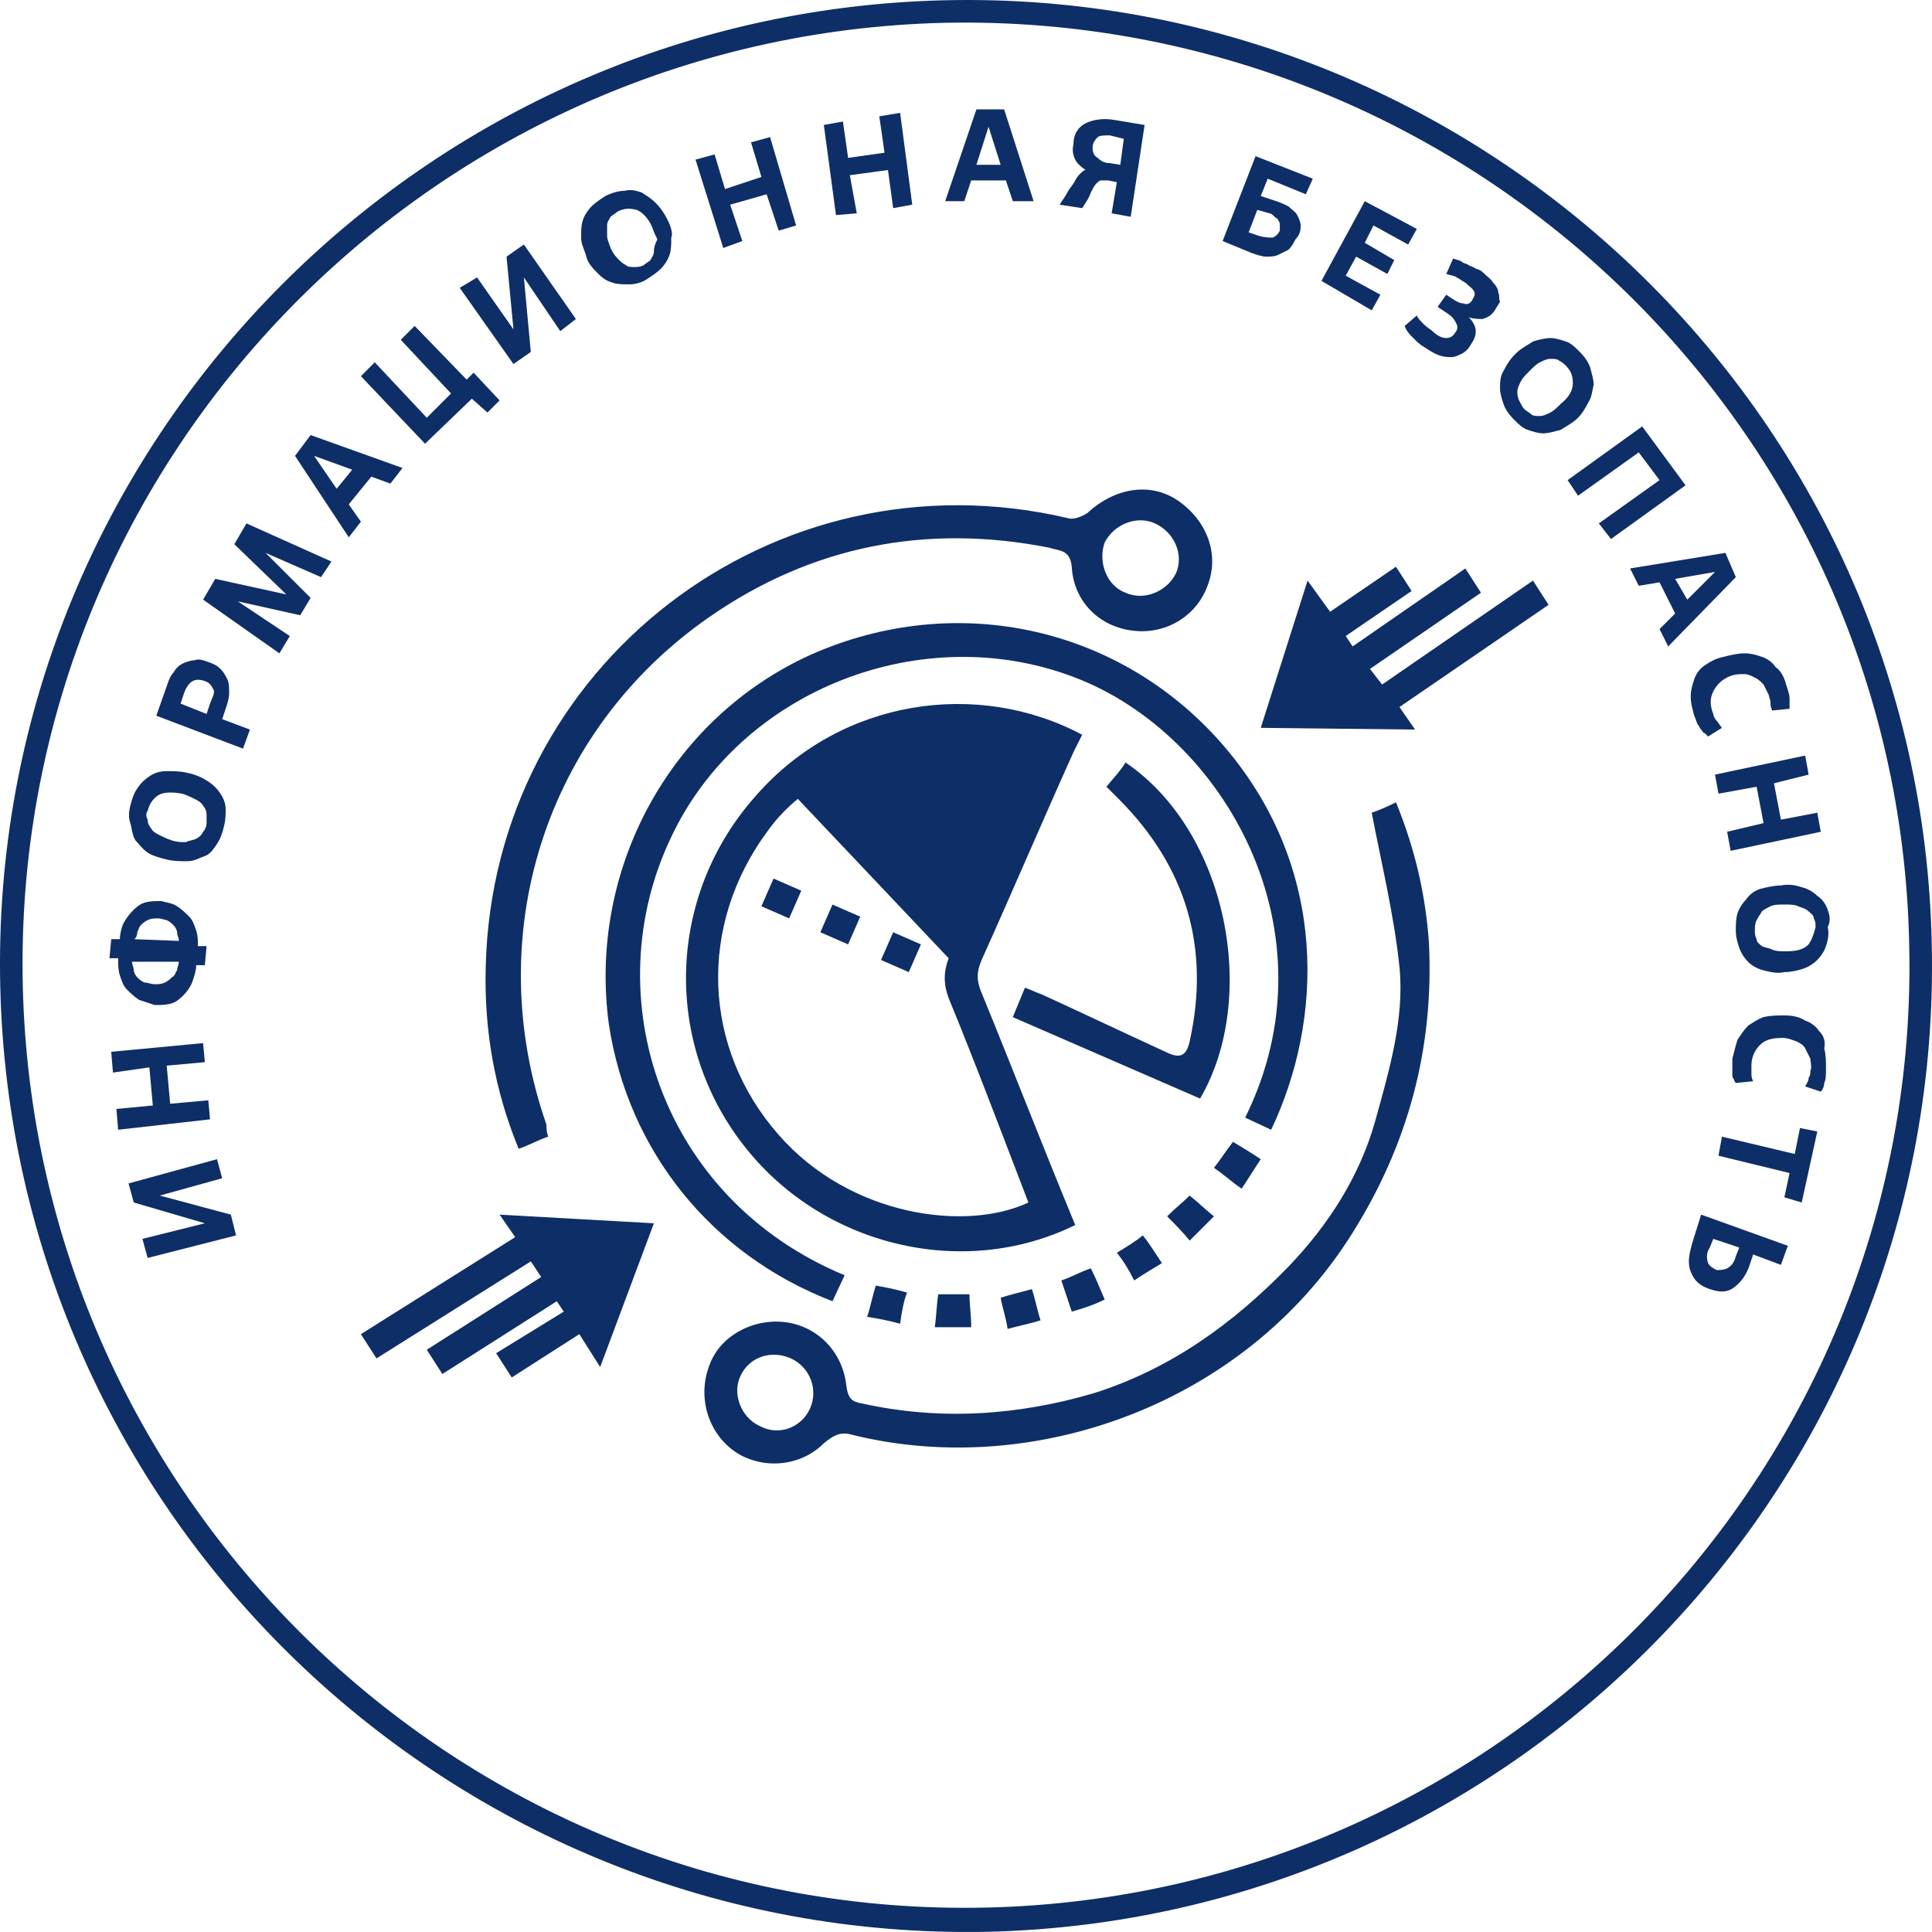 <?xml version="1.0" encoding="UTF-8"?> <svg xmlns="http://www.w3.org/2000/svg" width="160" height="160" viewBox="0 0 160 160" fill="none"> <path d="M81.723 159.984C37.641 160.845 1.026 125.84 0.021 81.653C-0.984 37.609 34.195 1.025 78.277 0.021C122.359 -0.983 159.117 34.166 159.979 78.209C160.984 122.253 125.948 158.98 81.723 159.984ZM78.277 1.886C35.2 2.89 0.883 38.613 1.888 81.653C2.893 124.692 38.646 158.98 81.723 157.976C124.8 156.972 159.117 121.249 158.112 78.209C157.251 35.17 121.354 1.025 78.277 1.886Z" fill="#0E2E67"></path> <path fill-rule="evenodd" clip-rule="evenodd" d="M81.293 82.227C80.862 81.222 80.862 80.505 81.293 79.501C83.877 73.762 86.318 68.023 88.903 62.285L89.621 60.85C81.005 56.259 69.662 57.837 62.626 65.871C55.303 74.049 54.872 86.1 61.477 94.708C67.939 103.172 79.713 106.042 89.046 101.451C86.318 94.851 83.877 88.539 81.293 82.227ZM64.493 93.991C58.175 86.817 57.744 76.631 63.631 68.741C64.349 67.737 65.21 66.876 66.072 66.158L78.564 79.357C78.133 80.505 78.133 81.509 78.564 82.657C80.862 88.252 83.016 93.991 85.169 99.586C80 102.025 70.38 100.733 64.493 93.991ZM54.154 101.307L41.375 100.59L42.667 102.455L29.888 110.489L31.18 112.498L43.959 104.464L44.821 105.755L35.344 111.78L36.636 113.789L46.113 107.763L46.688 108.624L41.088 112.067L42.38 114.076L47.98 110.489L49.703 113.215L54.154 101.307ZM128.246 50.09L126.954 48.082L114.461 56.69L113.456 55.398L122.646 49.086L121.354 47.078L112.02 53.533L111.446 52.673L116.902 48.943L115.61 46.934L110.154 50.664L108.287 48.082L104.41 60.276L117.19 60.42L115.897 58.555L128.246 50.09ZM75.262 80.505L72.964 79.501L73.969 77.205L76.267 78.209L75.262 80.505ZM65.354 76.058L63.057 75.053L64.062 72.758L66.359 73.762L65.354 76.058ZM68.944 74.91L71.241 75.914L70.236 78.209L67.939 77.205L68.944 74.91ZM77.416 109.915C77.559 108.911 77.559 108.05 77.703 107.189C78.564 107.189 79.282 107.189 80.287 107.189C80.287 108.05 80.431 108.911 80.431 109.915C79.282 109.915 78.421 109.915 77.416 109.915ZM100.533 96.716C101.108 95.999 101.538 95.282 102.113 94.564C102.831 94.995 103.549 95.425 104.41 95.999C103.836 96.86 103.405 97.577 102.831 98.438C101.969 97.864 101.395 97.29 100.533 96.716ZM96.656 100.733C97.374 100.016 97.949 99.586 98.523 99.012C99.241 99.586 99.815 100.16 100.533 100.733C99.815 101.451 99.241 102.025 98.523 102.742C97.949 102.025 97.374 101.451 96.656 100.733ZM74.544 109.628C73.539 109.341 72.677 109.198 71.816 109.054C72.103 108.194 72.246 107.333 72.534 106.472C73.395 106.615 74.113 106.759 75.118 107.046C74.831 107.763 74.687 108.624 74.544 109.628ZM83.446 110.059C83.303 109.054 83.016 108.337 82.872 107.476C83.734 107.189 84.451 107.046 85.457 106.759C85.744 107.62 85.887 108.481 86.174 109.341C85.313 109.628 84.451 109.772 83.446 110.059ZM88.759 108.624C88.472 107.763 88.185 106.902 87.898 106.042C88.759 105.755 89.477 105.324 90.339 105.037C90.769 105.898 91.056 106.616 91.487 107.62C90.626 108.05 89.764 108.337 88.759 108.624ZM93.928 106.042C93.498 105.181 93.067 104.464 92.492 103.746C93.21 103.316 93.928 102.885 94.646 102.312C95.221 103.029 95.651 103.746 96.226 104.607C95.508 105.037 94.79 105.468 93.928 106.042ZM99.385 90.978L83.877 84.235L84.882 81.796C85.313 81.939 85.887 82.227 86.318 82.37C89.764 83.948 93.067 85.526 96.513 87.104C97.662 87.678 98.236 87.535 98.523 86.243C100.246 78.496 98.236 71.754 92.636 66.158C92.349 65.871 92.062 65.585 91.631 65.154C92.205 64.437 92.78 63.863 93.21 63.146C101.682 68.884 104.267 82.657 99.385 90.978ZM113.6 67.306C114.031 67.163 114.749 66.876 115.61 66.445C117.19 70.319 118.051 74.049 118.338 78.066C118.769 86.817 116.615 94.851 111.877 102.312C102.974 116.371 85.457 122.54 70.523 118.81C69.518 118.523 68.944 118.953 68.226 119.527C66.216 121.536 63.057 121.679 60.903 120.245C58.605 118.667 57.744 115.654 58.749 113.071C59.611 110.633 62.339 109.198 64.923 109.485C67.651 109.772 69.805 111.924 70.093 114.793C70.236 115.797 70.523 116.084 71.385 116.228C77.846 117.662 84.308 117.232 90.626 115.367C96.944 113.358 102.113 109.628 106.708 104.894C110.01 101.451 112.595 97.434 113.887 92.843C115.036 88.682 116.328 84.378 115.897 80.075C115.467 75.914 114.461 71.754 113.6 67.306ZM67.077 116.658C67.795 115.08 67.077 113.215 65.498 112.498C63.918 111.78 62.052 112.354 61.334 113.932C60.616 115.367 61.334 117.375 62.913 118.093C64.493 118.953 66.359 118.236 67.077 116.658ZM45.395 94.134C44.534 94.421 43.816 94.851 42.954 95.138C40.944 90.26 40.083 85.239 40.226 80.075C40.8 55.112 64.062 37.178 88.472 42.917C88.903 43.06 89.621 42.774 90.051 42.487C92.205 40.478 95.077 39.904 97.374 41.339C99.815 42.917 100.964 45.643 100.103 48.225C99.241 50.951 96.656 52.529 93.928 52.242C91.056 51.955 88.903 49.803 88.759 46.934C88.615 45.499 87.754 45.643 86.892 45.356C76.698 43.347 67.221 45.212 58.749 51.094C45.108 60.563 39.795 77.492 45.252 93.13C45.252 93.417 45.252 93.704 45.395 94.134ZM93.21 49.086C94.79 49.803 96.656 48.943 97.374 47.508C98.092 45.93 97.231 44.065 95.651 43.347C94.072 42.63 92.205 43.491 91.487 44.926C90.913 46.504 91.631 48.512 93.21 49.086ZM103.118 92.556C110.728 77.205 101.395 60.85 89.046 56.116C76.41 51.238 61.334 57.12 55.59 69.315C49.272 82.513 54.729 99.299 69.949 105.611L68.944 107.763C58.893 103.89 52 95.282 50.421 84.809C48.698 72.04 55.447 59.559 67.077 54.251C79.282 48.799 93.067 51.955 101.538 61.998C110.01 72.04 109.579 84.522 105.272 93.56L103.118 92.556Z" fill="#0E2E67"></path> <path d="M13.231 99.012L18.4 97.577L17.97 95.999L10.646 98.007L11.077 99.586L16.964 101.307L11.795 102.598L12.226 104.177L19.549 102.311L19.118 100.59L13.231 99.012Z" fill="#0E2E67"></path> <path d="M17.251 91.121L14.092 91.408L13.805 88.252L16.964 87.965L16.82 86.387L9.21 87.104L9.354 88.826L12.369 88.395L12.656 91.552L9.641 91.838L9.784 93.56L17.395 92.699L17.251 91.121Z" fill="#0E2E67"></path> <path d="M9.929 80.792C10.072 81.222 10.216 81.653 10.503 81.939C10.79 82.226 11.078 82.513 11.508 82.8C11.939 82.944 12.37 83.087 12.801 83.231C13.375 83.231 13.806 83.231 14.237 83.087C14.667 82.944 14.954 82.657 15.242 82.37C15.529 82.083 15.816 81.653 15.96 81.222C16.103 80.792 16.247 80.361 16.247 79.931H16.965L17.108 78.353H16.39C16.39 77.922 16.39 77.492 16.247 77.062C16.103 76.631 15.96 76.201 15.672 75.914C15.385 75.627 15.098 75.34 14.667 75.053C14.237 74.766 13.806 74.766 13.375 74.623C12.801 74.623 12.37 74.623 11.939 74.766C11.508 74.91 11.221 75.197 10.934 75.484C10.647 75.77 10.36 76.201 10.216 76.488C10.072 76.775 9.929 77.349 9.929 77.779H9.211L9.067 79.357H9.785C9.785 79.931 9.785 80.361 9.929 80.792ZM11.365 77.205C11.508 76.918 11.508 76.775 11.652 76.631C11.796 76.488 11.939 76.344 12.226 76.201C12.514 76.057 12.801 76.057 13.088 76.057C13.375 76.057 13.662 76.201 13.806 76.201C14.093 76.344 14.237 76.488 14.38 76.631C14.524 76.775 14.667 77.062 14.667 77.205C14.667 77.492 14.811 77.635 14.811 77.922L11.078 77.779C11.221 77.779 11.365 77.492 11.365 77.205ZM14.811 79.644C14.811 79.931 14.667 80.074 14.667 80.361C14.524 80.505 14.524 80.792 14.237 80.935C14.093 81.079 13.949 81.222 13.662 81.365C13.375 81.509 13.088 81.509 12.801 81.509C12.514 81.509 12.226 81.365 11.939 81.365C11.652 81.222 11.508 81.079 11.365 80.935C11.221 80.792 11.078 80.505 11.078 80.361C11.078 80.074 10.934 79.931 10.934 79.644H14.811Z" fill="#0E2E67"></path> <path d="M11.221 69.601C11.508 69.888 11.795 70.319 12.226 70.606C12.657 70.893 13.231 71.036 13.806 71.18C14.38 71.323 14.954 71.323 15.529 71.323C16.103 71.323 16.534 71.036 16.965 70.893C17.395 70.749 17.683 70.319 17.97 69.888C18.257 69.458 18.401 69.028 18.544 68.454C18.688 67.88 18.688 67.449 18.688 67.019C18.688 66.589 18.544 66.158 18.257 65.728C17.97 65.297 17.683 65.01 17.252 64.724C16.821 64.437 16.247 64.15 15.529 64.006C14.954 63.863 14.38 63.863 13.806 63.863C13.231 63.863 12.801 64.006 12.37 64.293C11.939 64.58 11.652 64.867 11.365 65.297C11.078 65.728 10.934 66.158 10.79 66.732C10.647 67.306 10.647 67.736 10.79 68.167C10.934 68.597 10.934 69.171 11.221 69.601ZM12.226 67.162C12.37 66.589 12.657 66.158 13.088 65.871C13.518 65.584 14.236 65.584 15.098 65.728C15.529 65.871 15.816 66.015 16.103 66.158C16.39 66.302 16.677 66.445 16.821 66.732C16.965 66.876 17.108 67.162 17.108 67.449C17.108 67.736 17.108 68.023 17.108 68.167C17.108 68.454 16.965 68.741 16.821 68.884C16.677 69.171 16.534 69.314 16.247 69.458C15.96 69.601 15.672 69.601 15.385 69.745C15.098 69.745 14.667 69.745 14.236 69.601C13.806 69.458 13.518 69.314 13.231 69.171C12.944 69.028 12.657 68.884 12.513 68.597C12.37 68.454 12.226 68.167 12.226 67.88C12.083 67.593 12.083 67.306 12.226 67.162Z" fill="#0E2E67"></path> <path d="M18.688 58.698C18.831 58.268 18.975 57.837 18.975 57.407C18.975 56.976 18.975 56.546 18.831 56.259C18.688 55.972 18.544 55.685 18.257 55.398C17.97 55.111 17.683 54.968 17.252 54.825C16.821 54.681 16.534 54.538 16.103 54.681C15.816 54.681 15.385 54.825 15.098 54.968C14.811 55.111 14.524 55.398 14.38 55.685C14.093 55.972 13.95 56.403 13.806 56.833L12.944 59.272L20.124 61.998L20.698 60.42L18.401 59.559L18.688 58.698ZM17.396 58.268L17.108 59.128L14.955 58.268L15.242 57.407C15.385 56.976 15.672 56.546 15.96 56.403C16.247 56.259 16.534 56.259 16.965 56.403C17.396 56.546 17.539 56.833 17.683 57.12C17.826 57.407 17.539 57.837 17.396 58.268Z" fill="#0E2E67"></path> <path d="M19.406 45.069L23.713 49.23L17.826 47.938L16.821 49.66L23.139 54.107L24.001 52.673L19.693 49.803L24.862 50.951L25.724 49.516L21.991 45.786L26.585 47.795L27.447 46.504L20.411 43.347L19.406 45.069Z" fill="#0E2E67"></path> <path d="M24.432 37.752L28.883 44.495L29.888 43.204L28.883 41.769L30.75 39.474L32.329 40.048L33.334 38.757L25.724 36.031L24.432 37.752ZM29.17 38.9L27.878 40.478L26.011 37.752L29.17 38.9Z" fill="#0E2E67"></path> <path d="M38.647 31.44L34.339 26.992L33.19 28.14L37.354 32.587L35.344 34.596L31.036 30.005L29.888 31.153L35.2 36.748L39.077 33.018L40.37 34.166L41.375 33.161L39.221 30.866L38.647 31.44Z" fill="#0E2E67"></path> <path d="M41.949 21.254L42.523 27.279L39.508 22.975L38.072 23.836L42.523 30.149L43.959 29.144L43.385 22.975L46.4 27.423L47.693 26.419L43.385 20.25L41.949 21.254Z" fill="#0E2E67"></path> <path d="M55.303 18.241C55.016 17.667 54.729 17.237 54.298 16.806C53.868 16.376 53.58 16.233 53.15 15.946C52.719 15.802 52.288 15.659 51.714 15.802C51.283 15.802 50.709 15.946 50.134 16.233C49.703 16.519 49.273 16.806 48.986 17.093C48.698 17.38 48.411 17.811 48.268 18.241C48.124 18.671 48.124 19.102 48.124 19.676C48.124 20.25 48.411 20.68 48.555 21.254C48.698 21.828 49.129 22.258 49.56 22.688C49.991 23.119 50.278 23.262 50.709 23.406C51.139 23.549 51.57 23.549 52.145 23.549C52.575 23.549 53.15 23.406 53.58 23.119C54.011 22.832 54.442 22.545 54.729 22.258C55.016 21.971 55.303 21.541 55.447 21.11C55.591 20.68 55.591 20.25 55.591 19.676C55.734 19.389 55.591 18.815 55.303 18.241ZM54.155 20.823C54.155 21.11 54.011 21.254 53.868 21.541C53.724 21.684 53.437 21.828 53.293 21.971C53.006 22.115 52.719 22.115 52.575 22.115C52.288 22.115 52.001 22.115 51.857 21.971C51.57 21.828 51.427 21.684 51.139 21.397C50.852 21.11 50.709 20.823 50.565 20.536C50.421 20.106 50.278 19.819 50.278 19.532C50.278 19.245 50.278 18.958 50.278 18.671C50.278 18.384 50.421 18.241 50.565 17.954C50.709 17.811 50.996 17.667 51.139 17.524C51.714 17.237 52.145 17.237 52.719 17.38C53.15 17.524 53.724 18.098 54.011 18.815C54.155 19.245 54.298 19.532 54.442 19.819C54.155 20.393 54.155 20.68 54.155 20.823Z" fill="#0E2E67"></path> <path d="M62.195 11.785L63.057 14.654L60.042 15.659L59.18 12.789L57.601 13.22L59.898 20.536L61.477 19.962L60.472 16.95L63.488 16.089L64.493 19.102L65.929 18.671L63.775 11.355L62.195 11.785Z" fill="#0E2E67"></path> <path d="M72.821 9.633L73.252 12.646L70.237 13.076L69.806 10.063L68.227 10.35L69.232 17.811L70.955 17.667L70.38 14.511L73.539 14.08L73.97 17.237L75.55 16.95L74.544 9.346L72.821 9.633Z" fill="#0E2E67"></path> <path d="M80.862 9.059L78.277 16.663H79.857L80.431 14.941H83.303L83.877 16.663H85.6L83.159 9.059H80.862ZM80.862 13.65L81.867 10.494L82.872 13.65H80.862Z" fill="#0E2E67"></path> <path d="M89.908 10.207C89.333 10.494 88.903 11.068 88.903 11.928C88.759 12.502 88.903 12.933 89.046 13.22C89.19 13.507 89.477 13.793 89.908 14.08C89.764 14.08 89.621 14.224 89.477 14.367C89.333 14.511 89.19 14.654 89.046 14.941C88.903 15.228 88.759 15.372 88.472 15.802C88.328 16.089 88.041 16.519 87.754 16.95L89.621 17.237C89.908 16.806 90.195 16.376 90.338 15.945C90.482 15.659 90.626 15.372 90.769 15.228C90.913 15.085 91.056 14.941 91.2 14.941C91.344 14.941 91.487 14.941 91.774 14.941L92.492 15.085L92.062 17.667L93.641 17.954L94.79 10.35L92.205 9.92C91.344 9.776 90.482 9.92 89.908 10.207ZM92.779 13.65L91.918 13.507C91.487 13.507 91.2 13.363 90.913 13.076C90.626 12.933 90.482 12.646 90.482 12.215C90.482 11.785 90.769 11.498 90.913 11.355C91.056 11.211 91.487 11.211 91.918 11.211L93.067 11.498L92.779 13.65Z" fill="#0E2E67"></path> <path d="M101.252 19.962L103.693 20.967C104.124 21.11 104.554 21.254 104.842 21.254C105.129 21.254 105.56 21.254 105.847 21.11C106.134 20.967 106.421 20.823 106.708 20.68C106.996 20.393 107.139 20.106 107.283 19.819C107.713 19.389 107.713 18.958 107.713 18.671C107.713 18.384 107.57 18.098 107.426 17.811C107.283 17.524 106.996 17.38 106.708 17.093C106.421 16.95 106.134 16.806 105.703 16.663L104.411 16.232L104.985 14.798L108.144 16.089L108.719 14.798L103.98 12.933L101.252 19.962ZM105.129 17.667C105.272 17.667 105.416 17.811 105.56 17.954C105.703 18.098 105.847 18.098 105.847 18.241C105.99 18.384 105.99 18.528 105.99 18.671C105.99 18.815 105.99 18.958 105.99 19.102C105.847 19.389 105.703 19.532 105.416 19.676C105.129 19.676 104.698 19.676 104.267 19.532L103.406 19.245L104.124 17.38L105.129 17.667Z" fill="#0E2E67"></path> <path d="M113.744 18.671L116.616 20.25L117.334 18.958L113.026 16.663L109.437 23.262L113.601 25.701L114.319 24.41L111.447 22.832L112.308 21.254L114.893 22.688L115.467 21.541L113.026 20.106L113.744 18.671Z" fill="#0E2E67"></path> <path d="M124.082 24.267C124.082 23.98 123.938 23.693 123.651 23.406C123.508 23.119 123.077 22.832 122.79 22.545C122.646 22.401 122.359 22.258 122.215 22.258C122.072 22.114 121.928 22.114 121.641 21.971C121.497 21.828 121.21 21.828 121.067 21.684C120.923 21.541 120.636 21.541 120.349 21.397L119.774 22.688C120.205 22.832 120.492 22.832 120.636 22.975C120.923 23.119 121.067 23.262 121.354 23.406C121.641 23.693 121.928 23.836 122.072 24.123C122.215 24.41 122.072 24.553 121.928 24.84C121.785 25.127 121.497 25.271 121.21 25.127C120.923 25.127 120.636 24.984 120.205 24.697L119.774 24.41L119.056 25.414L119.918 25.988C120.349 26.275 120.492 26.562 120.636 26.849C120.779 27.136 120.636 27.423 120.492 27.566C120.349 27.853 120.061 27.997 119.774 27.997C119.487 27.997 119.056 27.853 118.626 27.423C118.482 27.279 118.195 27.136 117.908 26.849C117.62 26.562 117.477 26.419 117.333 26.132L116.328 26.992C116.472 27.423 116.759 27.71 117.046 27.997C117.333 28.284 117.62 28.57 117.908 28.714C118.338 29.001 118.769 29.288 119.2 29.431C119.631 29.575 119.918 29.575 120.205 29.575C120.492 29.575 120.779 29.431 121.067 29.288C121.354 29.144 121.641 28.857 121.785 28.57C122.072 28.14 122.215 27.853 122.215 27.423C122.215 26.992 121.928 26.562 121.641 26.275C122.072 26.419 122.502 26.419 122.79 26.419C123.22 26.275 123.508 26.132 123.795 25.701C123.938 25.414 124.082 25.271 124.226 24.984C124.082 24.697 124.226 24.41 124.082 24.267Z" fill="#0E2E67"></path> <path d="M131.549 33.305C131.836 32.874 131.836 32.444 131.979 31.87C131.979 31.44 131.836 31.009 131.692 30.435C131.549 30.005 131.261 29.575 130.831 29.144C130.4 28.714 130.113 28.427 129.682 28.283C129.251 28.14 128.82 27.997 128.39 27.997C127.959 27.997 127.385 28.14 126.954 28.283C126.523 28.57 125.949 28.857 125.518 29.288C125.087 29.718 124.8 30.148 124.513 30.722C124.226 31.153 124.226 31.727 124.226 32.157C124.226 32.587 124.369 33.018 124.513 33.448C124.656 33.879 124.944 34.309 125.374 34.739C125.805 35.17 126.092 35.457 126.523 35.6C126.954 35.744 127.385 35.887 127.815 35.887C128.246 35.887 128.677 35.744 129.251 35.6C129.682 35.313 130.256 35.026 130.687 34.596C130.974 34.309 131.261 33.879 131.549 33.305ZM129.251 33.448C128.964 33.735 128.677 34.022 128.39 34.166C128.102 34.309 127.815 34.452 127.528 34.452C127.241 34.452 126.954 34.452 126.81 34.309C126.667 34.166 126.379 34.022 126.236 33.879C126.092 33.735 125.949 33.448 125.805 33.161C125.661 32.874 125.661 32.587 125.661 32.444C125.661 32.157 125.805 31.87 125.949 31.583C126.092 31.296 126.379 31.009 126.667 30.722C126.954 30.435 127.241 30.148 127.528 30.005C127.815 29.861 128.102 29.718 128.39 29.718C128.677 29.718 128.964 29.718 129.108 29.861C129.395 30.005 129.538 30.148 129.682 30.292C130.113 30.722 130.256 31.153 130.256 31.727C130.256 32.3 129.969 32.874 129.251 33.448Z" fill="#0E2E67"></path> <path d="M136 35.313L129.825 39.761L130.687 41.052L135.712 37.465L137.435 39.761L132.41 43.347L133.415 44.639L139.589 40.191L136 35.313Z" fill="#0E2E67"></path> <path d="M142.892 45.786L134.995 47.077L135.713 48.512L137.436 48.225L138.728 50.807L137.436 52.099L138.154 53.533L143.754 47.795L142.892 45.786ZM139.734 49.66L138.728 47.938L142.031 47.364L139.734 49.66Z" fill="#0E2E67"></path> <path d="M141.169 55.112C140.738 55.398 140.451 55.829 140.308 56.259C140.164 56.69 140.021 57.12 140.021 57.694C140.021 58.268 140.164 58.698 140.308 59.272C140.451 59.559 140.451 59.702 140.595 59.989C140.738 60.133 140.738 60.276 140.882 60.42C141.026 60.563 141.026 60.707 141.169 60.707C141.313 60.85 141.313 60.85 141.456 60.994L142.605 60.276C142.462 60.133 142.318 59.846 142.174 59.702C142.031 59.559 141.887 59.272 141.887 59.129C141.6 58.411 141.6 57.837 141.887 57.264C142.174 56.69 142.605 56.259 143.323 55.972C143.754 55.829 144.041 55.829 144.472 55.829C144.759 55.829 145.046 55.972 145.333 56.116C145.62 56.259 145.764 56.403 146.051 56.69C146.195 56.977 146.338 57.264 146.482 57.55C146.482 57.694 146.626 57.981 146.626 58.124C146.626 58.411 146.626 58.555 146.769 58.842L148.205 58.698C148.205 58.411 148.205 58.268 148.205 57.837C148.205 57.55 148.061 57.12 147.918 56.69C147.774 56.116 147.487 55.542 147.056 55.255C146.769 54.825 146.338 54.538 145.908 54.394C145.477 54.251 145.046 54.107 144.472 54.107C143.897 54.107 143.323 54.251 142.749 54.394C142.031 54.538 141.6 54.825 141.169 55.112Z" fill="#0E2E67"></path> <path d="M142.317 65.728L145.476 65.154L146.051 68.167L143.035 68.884L143.323 70.462L150.789 68.884L150.502 67.306L147.487 67.88L146.912 64.867L149.784 64.15L149.497 62.572L142.03 64.15L142.317 65.728Z" fill="#0E2E67"></path> <path d="M151.363 75.34C151.22 74.909 150.932 74.479 150.502 74.192C150.214 73.905 149.784 73.618 149.209 73.475C148.779 73.331 148.204 73.188 147.486 73.331C146.912 73.331 146.338 73.475 145.763 73.618C145.332 73.762 144.902 74.049 144.614 74.479C144.327 74.766 144.04 75.196 143.897 75.627C143.753 76.057 143.753 76.631 143.753 77.061C143.753 77.635 143.897 78.066 144.04 78.496C144.184 78.927 144.471 79.357 144.758 79.644C145.045 79.931 145.476 80.218 146.05 80.361C146.625 80.505 147.199 80.648 147.773 80.505C148.348 80.505 148.922 80.361 149.353 80.218C149.784 80.074 150.214 79.787 150.502 79.5C150.789 79.213 151.076 78.783 151.22 78.353C151.363 77.922 151.507 77.348 151.363 76.775C151.65 76.201 151.507 75.77 151.363 75.34ZM149.784 78.209C149.353 78.64 148.779 78.783 147.917 78.783C147.486 78.783 147.055 78.783 146.768 78.64C146.481 78.496 146.194 78.496 145.907 78.353C145.763 78.209 145.476 78.066 145.476 77.779C145.332 77.492 145.332 77.348 145.332 77.061C145.332 76.775 145.332 76.488 145.476 76.201C145.62 75.914 145.763 75.77 145.907 75.483C146.05 75.34 146.338 75.196 146.625 75.053C146.912 74.909 147.343 74.909 147.773 74.909C148.204 74.909 148.635 74.909 148.922 75.053C149.209 75.196 149.496 75.196 149.784 75.483C149.927 75.627 150.214 75.77 150.214 76.057C150.358 76.344 150.358 76.488 150.358 76.775C150.214 77.348 150.071 77.779 149.784 78.209Z" fill="#0E2E67"></path> <path d="M150.645 85.383C150.358 84.952 149.927 84.665 149.497 84.522C149.066 84.235 148.491 84.092 147.773 84.092C147.199 84.092 146.625 84.092 146.05 84.235C145.62 84.379 145.189 84.665 144.758 84.952C144.471 85.239 144.184 85.67 143.897 86.1C143.753 86.531 143.609 87.104 143.466 87.678C143.466 87.965 143.466 88.252 143.466 88.395C143.466 88.539 143.466 88.826 143.466 88.969C143.466 89.113 143.466 89.256 143.609 89.4C143.609 89.543 143.753 89.687 143.753 89.687L145.189 89.543C145.045 89.256 145.045 89.113 145.045 88.826C145.045 88.539 145.045 88.395 145.045 88.252C145.045 87.535 145.332 86.961 145.763 86.531C146.194 86.1 146.768 85.957 147.63 85.957C148.061 85.957 148.348 86.1 148.779 86.243C149.066 86.387 149.353 86.531 149.497 86.817C149.64 87.104 149.784 87.391 149.927 87.678C149.927 87.965 150.071 88.395 149.927 88.682C149.927 88.826 149.927 89.113 149.784 89.256C149.784 89.543 149.64 89.687 149.497 89.974L150.789 90.404C150.932 90.26 151.076 89.974 151.076 89.687C151.22 89.4 151.22 88.969 151.22 88.539C151.22 87.965 151.22 87.391 151.076 86.817C151.22 86.1 150.932 85.67 150.645 85.383Z" fill="#0E2E67"></path> <path d="M148.635 95.569L142.605 94.134L142.317 95.712L148.205 97.147L147.774 99.155L149.21 99.586L150.502 93.704L149.066 93.417L148.635 95.569Z" fill="#0E2E67"></path> <path d="M140.163 102.885C139.876 103.89 139.733 104.607 140.02 105.324C140.307 106.042 140.738 106.472 141.599 106.759C142.461 107.046 143.035 107.046 143.61 106.616C144.184 106.185 144.615 105.611 144.902 104.75L145.189 103.89L147.486 104.75L148.061 103.172L140.881 100.59L140.163 102.885ZM141.599 103.316L141.886 102.598L144.04 103.316L143.753 104.033C143.61 104.607 143.322 104.894 143.035 105.037C142.748 105.181 142.461 105.181 142.174 105.181C141.886 105.037 141.599 104.894 141.456 104.607C141.312 104.177 141.312 103.746 141.599 103.316Z" fill="#0E2E67"></path> </svg> 